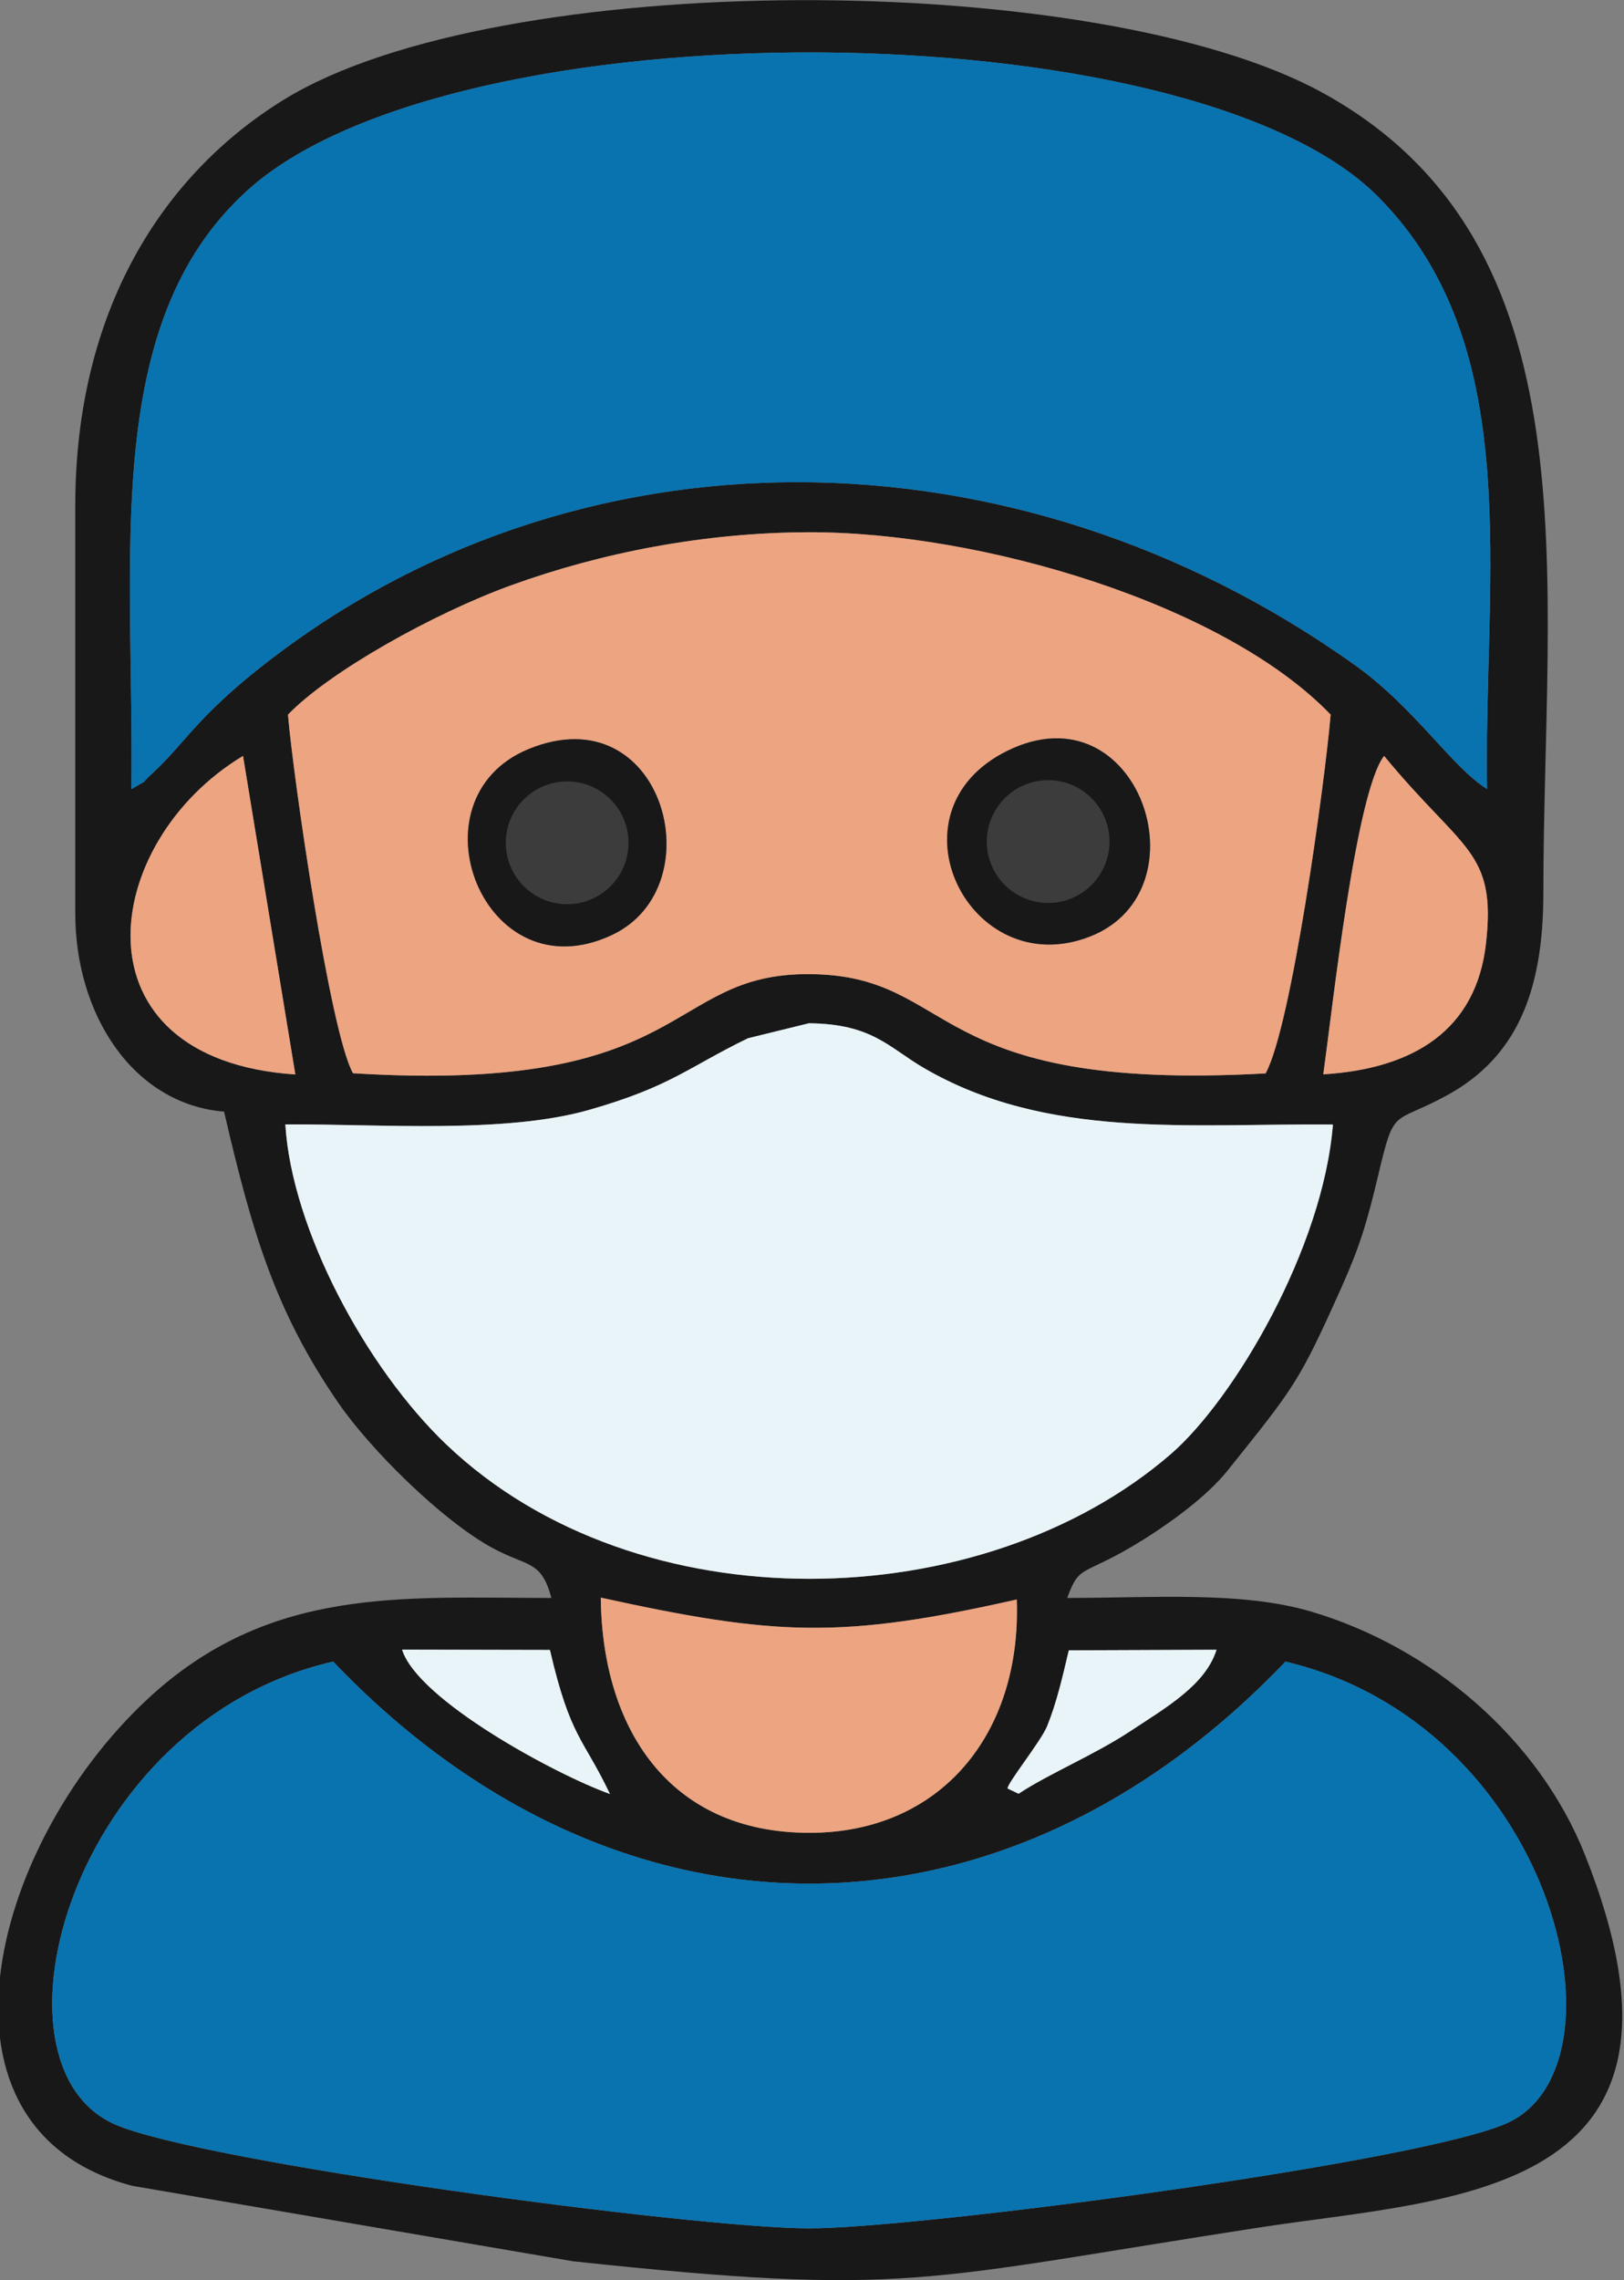 <?xml version="1.0" encoding="UTF-8"?>
<!DOCTYPE svg PUBLIC "-//W3C//DTD SVG 1.1//EN" "http://www.w3.org/Graphics/SVG/1.1/DTD/svg11.dtd">
<!-- Creator: CorelDRAW 2020 (64-Bit) -->
<svg xmlns="http://www.w3.org/2000/svg" xml:space="preserve" width="65.326mm" height="91.665mm" version="1.1" style="shape-rendering:geometricPrecision; text-rendering:geometricPrecision; image-rendering:optimizeQuality; fill-rule:evenodd; clip-rule:evenodd"
viewBox="0 0 6532.62 9166.52"
 xmlns:xlink="http://www.w3.org/1999/xlink"
 xmlns:xodm="http://www.corel.com/coreldraw/odm/2003">
 <rect x="0" y="0" width="6532.62" height="9166.52" fill="#808080" stroke="none"/>
 <defs>
  <style type="text/css">
   <![CDATA[
    .fil1 {fill:#0973AF}
    .fil0 {fill:#181818}
    .fil4 {fill:#3D3C3C}
    .fil2 {fill:#E9F4F9}
    .fil3 {fill:#EDA481}
   ]]>
  </style>
 </defs>
 <g id="Capa_x0020_1">
  <g id="_2208313979440">
   <path class="fil0" d="M1340.17 6680.31c1137.56,1191.52 2696.25,1188.91 3830.58,-0.03 1069.56,253.34 1396.3,1597.33 906.53,1848.41 -307.56,157.67 -2372.21,430.23 -2821.82,430.22 -462.12,-0.01 -2449.85,-265.72 -2794.23,-418.4 -547.36,-242.66 -176.27,-1618.83 878.94,-1860.2zm2713.17 510.44c-5.22,-16.94 134.32,-190.62 158.45,-249.94 38.23,-93.96 61.77,-196.47 87.48,-305.75l594.29 -2.39c-44.61,142.21 -202.97,232.17 -344.14,325.58 -147.73,97.73 -325.89,170.31 -452.2,253.3l-43.88 -20.8zm-2435.98 -558.55l594.71 1.25c83.03,356.17 132.72,350.79 241.6,579.25 -219.09,-78.45 -772.88,-377.52 -836.31,-580.5zm799.42 -208.97c701.58,153.39 965.93,167.15 1673.25,7.41 19.58,542.39 -308.42,938.5 -834.54,938.12 -566.21,-0.42 -833.96,-422.52 -838.71,-945.53zm-1269.01 -1902.67c380.17,-2.14 882.88,38.92 1223.52,-58.8 329.05,-94.39 394.31,-169.48 637.66,-287.59l245.01 -60.17c254.71,2.27 321.18,97.48 461.9,179.49 495.89,288.96 1066.7,222.65 1645.9,227.56 -39.82,498.67 -397.88,1105.31 -652.58,1325.39 -758.92,655.77 -2144.73,692.95 -2912.73,-37.98 -323.2,-307.59 -622.9,-865.68 -648.68,-1287.9zm4175.29 -201.26c36.4,-261.01 130.49,-1133.32 244.56,-1280.06 316.18,383.82 451.35,379.26 410.08,751.79 -38.94,351.6 -292.61,505.86 -654.64,528.27zm-4135.06 0.57c-907.25,-61.1 -789,-932.86 -210.46,-1280.68l210.46 1280.68zm-29.6 -1446.69c165.36,-171.67 583.52,-406.26 898.44,-520.26 360.9,-130.64 775.77,-212.38 1198.58,-213.06 687.37,-1.11 1667.05,286.17 2097.22,733.32 -23.85,277.43 -158.01,1254.09 -261.69,1442.29 -1379.91,77.14 -1235.88,-395.74 -1835.7,-399.09 -582.86,-3.25 -467.76,483.15 -1835.28,398.48 -91.84,-162.46 -240.18,-1187.94 -261.57,-1441.68zm-629.79 299.47c11.09,-935.4 -124.57,-1867.17 462.68,-2403.66 828.94,-757.3 3790.96,-737.49 4548.98,18.88 605,603.68 426.1,1542.76 441.5,2384.23 -141,-86.85 -289.76,-325.67 -531.53,-498.2 -1366.06,-974.83 -3145.16,-991.84 -4412.63,17.16 -250.13,199.11 -299.79,303.49 -425.53,418.72 -65.83,60.34 7.75,8.67 -83.47,62.87zm-225.88 -1137.41l0 1635.98c0,407.3 231.81,767.52 598.53,798.03 114.12,489.86 206.08,803.69 461.89,1174.07 127.18,184.13 413.44,468.86 617.23,579.83 142.13,77.38 196.54,47.41 237.63,201.29 -601.35,0 -1135.97,-49.25 -1626.54,408.44 -637.73,595 -919.97,1728.88 -58.76,1955.19l1771.78 303.13c1351.46,144.39 1401.03,73.6 2763.4,-136.1 776.19,-119.48 1858.5,-117.31 1306.79,-1500.08 -184.47,-462.32 -612.48,-831.01 -1099.42,-975.48 -280.86,-83.34 -637.46,-55.1 -982.35,-55.1 52.44,-144.89 61.11,-79.2 317.28,-241.34 104.95,-66.42 246.6,-169.41 327.76,-270.78 269.7,-336.88 286.02,-351.9 458.93,-738.12 72.44,-161.8 102.03,-259.48 147.47,-451.05 66.23,-279.32 55.95,-198.62 278.01,-320.52 272.03,-149.35 385.84,-406.2 385.84,-811.21 0,-1263.57 220.54,-2611.64 -890.25,-3219.65 -908.21,-497.14 -3313.57,-502.27 -4175.91,28.87 -486.59,299.69 -839.31,845.93 -839.31,1634.6z"/>
   <path class="fil1" d="M528.61 3172.65c91.22,-54.2 17.64,-2.53 83.47,-62.87 125.74,-115.23 175.4,-219.61 425.53,-418.72 1267.47,-1009 3046.57,-991.99 4412.63,-17.16 241.77,172.53 390.53,411.35 531.53,498.2 -15.4,-841.47 163.5,-1780.55 -441.5,-2384.23 -758.02,-756.37 -3720.04,-776.18 -4548.98,-18.88 -587.25,536.49 -451.59,1468.26 -462.68,2403.66z"/>
   <path class="fil1" d="M1340.17 6680.31c-1055.21,241.37 -1426.3,1617.54 -878.94,1860.2 344.38,152.68 2332.11,418.39 2794.23,418.4 449.61,0.01 2514.26,-272.55 2821.82,-430.22 489.77,-251.08 163.03,-1595.07 -906.53,-1848.41 -1134.33,1188.94 -2693.02,1191.55 -3830.58,0.03z"/>
   <path class="fil2" d="M1147.77 4520.56c25.78,422.22 325.48,980.31 648.68,1287.9 768,730.93 2153.81,693.75 2912.73,37.98 254.7,-220.08 612.76,-826.72 652.58,-1325.39 -579.2,-4.91 -1150.01,61.4 -1645.9,-227.56 -140.72,-82.01 -207.19,-177.22 -461.9,-179.49l-245.01 60.17c-243.35,118.11 -308.61,193.2 -637.66,287.59 -340.64,97.72 -843.35,56.66 -1223.52,58.8z"/>
   <path class="fil3" d="M2126.32 3011.54c541.19,-222.26 749.77,550.42 337.27,746.54 -518.87,246.71 -823.41,-546.89 -337.27,-746.54zm1924.77 7.56c528.79,-261.36 805.07,561.42 333.84,746.02 -483.96,189.59 -829.19,-501.19 -333.84,-746.02zm-2892.69 -145.92c21.39,253.74 169.73,1279.22 261.57,1441.68 1367.52,84.67 1252.42,-401.73 1835.28,-398.48 599.82,3.35 455.79,476.23 1835.7,399.09 103.68,-188.2 237.84,-1164.86 261.69,-1442.29 -430.17,-447.15 -1409.85,-734.43 -2097.22,-733.32 -422.81,0.68 -837.68,82.42 -1198.58,213.06 -314.92,114 -733.08,348.59 -898.44,520.26z"/>
   <path class="fil3" d="M3255.49 7368.76c526.12,0.38 854.12,-395.73 834.54,-938.12 -707.32,159.74 -971.67,145.98 -1673.25,-7.41 4.75,523.01 272.5,945.11 838.71,945.53z"/>
   <path class="fil3" d="M5323.06 4319.3c362.03,-22.41 615.7,-176.67 654.64,-528.27 41.27,-372.53 -93.9,-367.97 -410.08,-751.79 -114.07,146.74 -208.16,1019.05 -244.56,1280.06z"/>
   <path class="fil3" d="M1188 4319.87l-210.46 -1280.68c-578.54,347.82 -696.79,1219.58 210.46,1280.68z"/>
   <path class="fil0" d="M2128.01 3553.33c-103.92,-246.76 -31.89,-408.19 288.78,-353.65 114.66,197.71 113.84,259.66 -81.68,411.94l-207.1 -58.29zm-1.69 -541.79c-486.14,199.65 -181.6,993.25 337.27,746.54 412.5,-196.12 203.92,-968.8 -337.27,-746.54z"/>
   <path class="fil0" d="M4382.19 3223.19c137.45,364.65 -135.99,481.9 -305.2,305.25 -172.96,-180.56 -61.68,-432.37 305.2,-305.25zm-331.1 -204.09c-495.35,244.83 -150.12,935.61 333.84,746.02 471.23,-184.6 194.95,-1007.38 -333.84,-746.02z"/>
   <path class="fil2" d="M4097.22 7211.55c126.31,-82.99 304.47,-155.57 452.2,-253.3 141.17,-93.41 299.53,-183.37 344.14,-325.58l-594.29 2.39c-25.71,109.28 -49.25,211.79 -87.48,305.75 -24.13,59.32 -163.67,233 -158.45,249.94l43.88 20.8z"/>
   <path class="fil2" d="M1617.36 6632.2c63.43,202.98 617.22,502.05 836.31,580.5 -108.88,-228.46 -158.57,-223.08 -241.6,-579.25l-594.71 -1.25z"/>
   <ellipse class="fil4" cx="2281.41" cy="3388.46" rx="246.83" ry="246.86"/>
   <ellipse class="fil4" cx="4216.23" cy="3383.47" rx="246.83" ry="246.86"/>
  </g>
 </g>
</svg>
